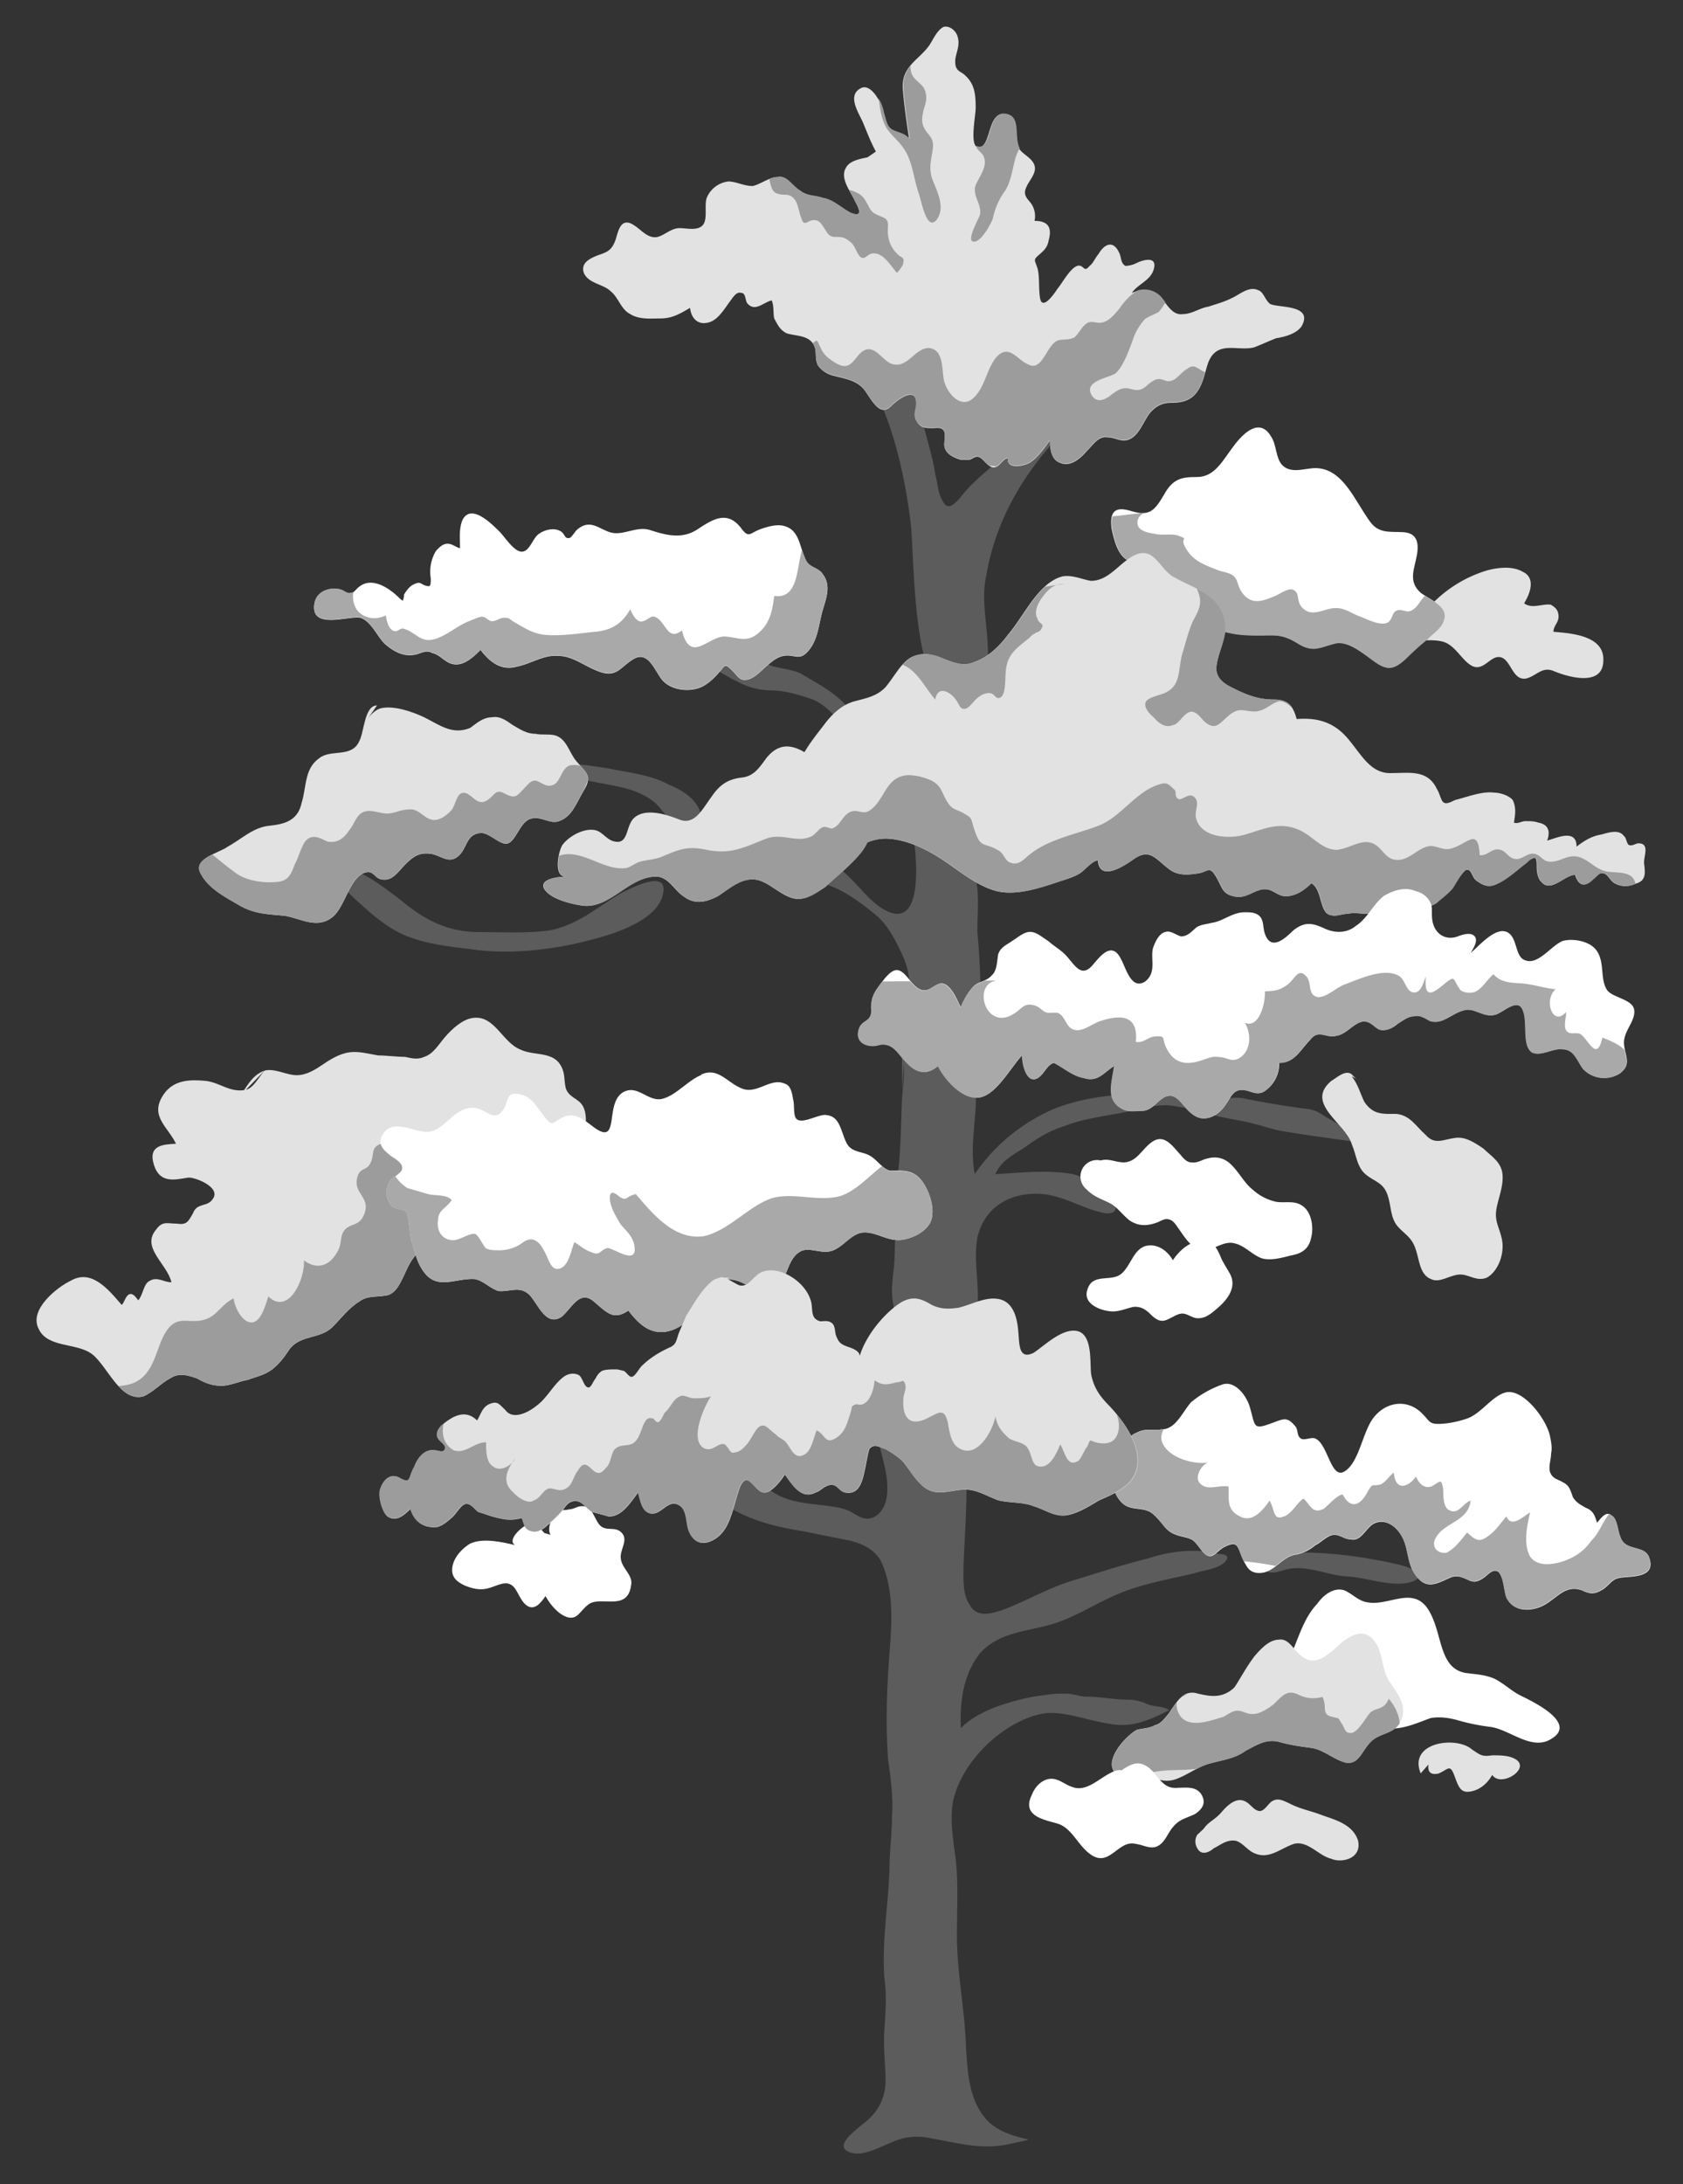 <svg xmlns="http://www.w3.org/2000/svg" width="37" height="48" fill="none"><rect width="100%" height="100%" fill="#333333" stroke="none"/><path fill="#E1E2E1" d="M31.402 13.359a2.817 2.817 0 0 1 1.292-.824c.251-.066.561-.1.786.032.28.132.169.462.027.691.169.133.422 0 .589.032.112.066.168.132.168.264s-.112.198-.112.33c.337.032 1.123.066 1.096.629 0 .594-.786.364-1.096.232-.252-.1-.364.1-.589.164-.31.066-.337-.396-.562-.462-.224-.066-.363.296-.617.198-.225-.1-.364-.428-.618-.528-.423-.164-1.209.232-1.15-.595v.067"/><path fill="#5C5C5C" d="M7.67 19.63c.423.396.872.824 1.405.99.476.164.984.198 1.46.264.955.1 1.995-.066 2.921-.364.364-.132 1.038-.396 1.123-.892.113-.56-.786-.067-.925 0-.506.295-.984.726-1.6.823-.506.066-1.038.032-1.546.032-.647 0-1.18-.264-1.685-.692-.476-.364-.899-.692-1.46-.792m5.194-1.943c.393.132.787.164 1.18.264.252.066.476.164.674.33.198.198.364.497.618.56.224.066.476-.066.364-.364-.086-.296-.423-.497-.674-.595-.423-.232-.872-.264-1.348-.364-.477-.066-1.068-.232-1.46.198m3.792-2.374c.168.066.337.198.505.264.225.132.506.198.76.198.28 0 .618.1.899.198.31.132.561.428.759.726.112-.066.31-.232.198-.364-.027-.1-.14-.132-.198-.198-.058-.066-.112-.132-.198-.198-.224-.198-.535-.364-.813-.528-.252-.132-.535-.1-.787-.232-.139-.066-.28-.164-.393-.233-.112-.031-.224-.031-.31-.031m2.891-6.103c.575.874.874 2.2 1.004 3.274.1.824-.004 4.444 1.3 3.855.392-.197.421-.792.392-1.22-.027-.496-.139-.99-.027-1.483.198-1.157.76-2.113 1.46-2.905-.112-.066-.28-.198-.422-.198-.224 0-.393.264-.561.396-.337.33-.73.594-1.038.99-.113.132-.281.33-.394.1-.112-.163-.112-.395-.168-.594-.056-.396-.198-.792-.28-1.188-.057-.364-.199-.726-.282-1.088"/><path fill="#E1E2E1" d="M19.073 3.457c-.14.032-.394.066-.477.233-.139.232.113.528.198.726.112.198.168.364-.085.264-.198-.1-.393-.296-.618-.33-.198-.066-.337-.032-.506-.164-.168-.1-.28-.33-.476-.296-.198 0-.393.164-.562.198-.198 0-.364-.1-.535-.1a.586.586 0 0 0-.476.364c-.056.164.027.463-.085.595-.113.132-.364.066-.506.066-.197 0-.337.163-.505.198-.225.031-.364-.198-.562-.296-.225-.1-.28.132-.337.33-.085.264-.198.296-.393.364-.169.066-.393.164-.31.396.112.233.422.233.588.397.169.132.225.396.423.496.197.132.476.1.674.1.252 0 .422-.1.647-.232.027.232.168.364.364.33.225-.032.364-.264.505-.462.057-.066.14-.232.252-.198.112 0 .085.164.14.232.168.198.363-.031.534-.066.056.132.027.264.056.396.086.164.14.264.281.33.225.066.535.032.618.33.027.132 0 .233.056.365a.6.6 0 0 0 .337.232c.252.066.535.1.701.33.166.23.337.594.589.33.168-.163.589-.462.535.032-.027.132-.057.198.027.33.083.132.197.132.337.132.085 0 .197-.032.251.066.054.098-.027.296.027.396.056.132.225.198.337.232h.198c.027 0 .112-.066.168-.066.113 0 .198.198.337.233.14.034.225-.198.337-.198-.026.264.364.164.477.1.168-.1.337-.33.45-.496 0 .198.026.428.224.496.225.1.45-.1.589-.264.139-.132.251-.33.449-.296.198 0 .31.132.506.032.195-.1.28-.364.422-.56.14-.163.28-.232.476-.232.196 0 .393-.032.535-.198.168-.198.198-.462.28-.692.198-.496.648-.232 1.012-.33.168-.066.31-.132.476-.198.198-.032.45-.1.562-.264.28-.497-.562-.396-.701-.497-.112-.1-.14-.264-.252-.295-.197-.1-.422.1-.561.163-.198.1-.337.132-.535.198-.198.032-.364.164-.562.164-.225.032-.337-.198-.476-.364-.198-.198-.423-.198-.647-.1.139-.199.393-.265.476-.497.112-.33-.225-.232-.364-.164a.607.607 0 0 1-.252.066c-.112-.066-.085-.198-.139-.295-.14-.296-.337-.164-.45.031-.085.1-.112.198-.197.264-.112.132-.112.032-.198 0-.168-.066-.393.365-.505.497-.086.132-.364.528-.393.163-.027-.198 0-.462-.057-.628-.056-.166-.085-.164.027-.264.113-.1.198-.164.225-.33.085-.296-.027-.428-.31-.428a.492.492 0 0 0-.085-.396c-.113-.132-.169-.198-.086-.364.056-.132.225-.296.169-.462-.056-.167-.252-.233-.337-.365-.14-.264.056-.726-.337-.76-.364-.032-.281.76-.562.726-.198 0-.056-.692-.056-.858 0-.33-.027-.56-.281-.76-.112-.067-.169-.101-.169-.265s.113-.33.057-.528c-.027-.132-.169-.264-.31-.232-.14.066-.225.264-.31.396-.225.33-.618.462-.59.956.028.364.086.76.14 1.122-.112-.132-.225-.132-.364-.198-.14-.066-.14-.198-.198-.365-.027-.232-.28-.691-.505-.56-.31.164-.027.56.056.761.083.2.169.428.28.629"/><path fill="#9D9C9C" d="M20.478 3.883c-.056-.232 0-.396.027-.594.027-.198-.027-.264-.139-.396-.112-.163-.112-.264-.056-.496.056-.164.085-.296 0-.462-.085-.132-.252-.198-.281-.365-.011-.037-.011-.079-.011-.124a.673.673 0 0 0-.158.486c.027.365.086.76.14 1.122-.113-.132-.225-.132-.364-.198-.14-.066-.14-.198-.198-.364a.95.95 0 0 0-.126-.335c.005.023.011.044.014.07.027.199.056.397.168.595.113.164.252.264.364.428.198.264.225.66.337.99.056.132.169.858.393.594.225-.296-.027-.692-.112-.956l.002.005Zm-.73 1.717a.669.669 0 0 1-.224-.428c-.027-.195.056-.33-.113-.396-.139-.066-.224-.066-.31-.232-.085-.167-.139-.264-.31-.33-.045-.021-.087-.032-.128-.043.047.088.099.172.128.24.113.199.169.365-.085.265-.198-.1-.393-.296-.618-.33-.198-.066-.337-.032-.506-.164-.168-.1-.28-.33-.476-.296a.506.506 0 0 0-.193.045c.027.13.056.288.166.32.169.066.252-.032.393.132.086.132.086.264.14.396.056.198.112.1.224.066.14-.032.198.031.281.163.083.133.113.199.252.199.112 0 .198 0 .31.1.112.066.14.232.225.33.112.1.168-.066.28-.066.225-.032.394.264.535.428.056-.066.14-.164.14-.233.026-.1-.028-.1-.113-.163l.002-.003Zm2.078-.79a1.54 1.54 0 0 1 .28-.63c.113-.197.14-.395.198-.628a.969.969 0 0 1 .115-.295c-.14-.265.056-.727-.337-.761-.364-.032-.281.76-.562.726a.066.066 0 0 1-.045-.018l-.011.018c.027.1.14.132.168.233.086.232-.139.462-.197.66-.027.232.139.364.112.594-.027.1-.281.528-.169.594.169.066.394-.364.45-.497l-.002.003Zm4.661 3.366c-.168-.066-.225-.198-.393-.066-.169.1-.252.296-.45.264-.168-.066-.224-.066-.393.066-.139.132-.224.164-.422.1-.169-.031-.252.032-.393.132-.113.1-.31.198-.423.032-.224-.33.364-.396.506-.496.168-.132.31-.529.393-.76.056-.165.14-.297.252-.429.085-.066.197-.1.31-.163.04-.048.1-.127.148-.212-.03-.04-.06-.081-.092-.118a.502.502 0 0 0-.517-.143c-.153.087-.28.22-.409.407-.112.132-.224.264-.364.295-.112.032-.197-.031-.31 0-.14.066-.198.233-.31.33-.14.066-.225.032-.364.066-.252.1-.337.692-.647.529-.252-.1-.422-.463-.701-.164-.225.264-.252.692-.535.924-.251.198-.535-.1-.618-.396-.056-.264 0-.692-.337-.726-.28 0-.449.396-.73.364-.28 0-.45-.528-.76-.264-.112.1-.197.296-.363.296-.113 0-.252-.1-.337-.164a.585.585 0 0 1-.198-.264c-.027-.032-.027-.1-.085-.132l-.079.056a.45.45 0 0 1 .052.108c.027.132 0 .232.056.364a.6.6 0 0 0 .337.233c.252.066.535.1.7.33.167.23.338.594.59.33.168-.164.588-.462.534.031-.027.132-.056.198.027.33s.198.132.337.132c.086 0 .198-.031.252.066.054.098-.027.296.027.397.056.132.225.198.337.232h.198c.027 0 .112-.066.168-.066.095 0 .17.143.276.206.045.002.09.008.135.018.1-.04.173-.19.263-.19-.027.264.364.164.476.1.169-.1.337-.33.45-.496 0 .198.027.428.224.497.225.1.45-.1.59-.264.139-.132.25-.33.449-.296.197 0 .31.132.505.031.196-.1.281-.364.422-.56.14-.163.281-.232.477-.232.195 0 .393-.031.535-.198.112-.132.161-.295.208-.457-.004 0-.006-.002-.01-.005l.006-.005Z"/><path fill="#5C5C5C" d="M19.83 23.029c.086.396.028.76 0 1.122-.026.628-.026 1.22-.111 1.817-.057.594-.027 1.188-.057 1.782-.027.296-.085.594-.027.893.027.264.198.427.423.528.364.198 1.18.496 1.375-.132.168-.595-.056-1.255.056-1.849.168-.692.73-.956 1.292-.956s.984.33 1.517.428c.224.032.31-.1.139-.33-.198-.296-.535-.428-.843-.528-.562-.1-1.15-.032-1.712 0 .14-.33.476-.462.701-.628.281-.198.506-.33.814-.428.505-.198 1.067-.233 1.6-.365.28-.066.588-.132.871-.066.28.032.562.132.843.198.251.066.534.1.786.164.28.066.535.164.813.198.589.1 1.18.164 1.77.264-.28-.163-.534-.364-.813-.528-.251-.132-.28-.214-.561-.248-.31-.032-1.08-.164-1.391-.232-.308-.032-.436.05-.744.015-1.123-.132-2.274-.198-3.343.198A4.044 4.044 0 0 0 21.43 25.8c-.112-.56.027-1.157.027-1.717 0-.594.027-1.188.086-1.816.027-.56 0-1.188-.056-1.783 0-.33.027-.66 0-.956-.027-.163-.027-.33-.027-.462.027-.163.085-.33.112-.496.056-.396-.337-.528-.589-.628-.31-.133-.647-.198-.954-.365 0 .365 0 .692.085 1.056.045.468.114 1.664-.55 1.416-.423-.159-.715-.658-1.075-.935-.123-.095-.505-.383-.649-.188-.222.307.328.51.474.566.31.132.589.33.872.56.31.232.476.56.647.924.17.364.198.691.14 1.122-.028.628-.113 1.254-.14 1.88"/><path fill="#fff" d="M24.218 25.508a.363.363 0 0 0-.326.634c.158.166.355.216.54.317.157.1.27.266.41.367.199.131.399.116.612.034.072-.034.157-.082.227-.066.099.016.157.1.213.182.155.216.313.5.582.5.227-.017.44-.217.668-.151.227.05.397.266.61.332.198.05.428-.016.625-.066.198-.034.385-.116.44-.367.073-.25.014-.6-.197-.731-.17-.116-.384-.05-.568-.082a1.113 1.113 0 0 1-.513-.267c-.17-.132-.283-.348-.44-.515-.184-.2-.384-.232-.625-.15-.085.034-.184.082-.283.066-.099 0-.17-.082-.24-.167-.157-.166-.326-.433-.569-.316-.227.116-.341.398-.568.464-.184.066-.384-.066-.569-.034-.098.016-.184.066-.27.116"/><path fill="#fff" d="M25.814 27.75c-.112-.233-.323-.397-.548-.38-.337.015-.393.445-.618.627-.224.183-.631-.031-.743.346-.113.346.364.478.561.478.155 0 .295-.066.45-.1.155-.016.267.05.38.164.112.113.224.182.363.116.126-.05.239-.148.364-.132.113.016.212.116.337.1.14 0 .268-.1.38-.198.198-.163.463-.446.31-.76-.07-.132-.168-.264-.224-.412-.07-.164-.155-.314-.324-.33-.294-.032-.562.182-.73.446"/><path fill="#E1E2E1" d="M5.817 23.525c-.139.163-.251.396-.422.427-.337.066-.562-.163-.872-.198-.337-.031-.7-.031-.925.296-.322.473.087.703.271 1.085-.265.016-.624.021-.485.465.13.415.458.327.75.28.13-.021.76.214.533.483-.112.164-.337.066-.422.296-.113.198-.14.264-.364.232-.198 0-.31-.066-.45.132-.337.396.252.76.337 1.157-.168 0-.31-.132-.476-.032-.14.066-.14.296-.252.428-.056-.066-.112-.164-.197-.132-.086.032-.113.198-.169.232-.31-.364-.674-.792-1.123-.528-.281.132-.926.629-.701 1.056.197.428.842.296 1.18.56.336.264.617 1.056 1.123.924.224-.1.393-.295.588-.396.198-.132.393-.066.589 0 .168.1.337.164.535.164.197 0 .393-.1.588-.132.169-.066.364-.1.535-.232.17-.132.281-.296.393-.462.252-.296.647-.198.926-.463.198-.198.364-.427.589-.56.168-.131.364-.1.561-.131.423-.032.423-.793.814-.99.251-.1.505 0 .76-.032.31-.032.534-.264.73-.528.195-.264.393-.56.674-.692.224-.1.476-.066.7-.1.497-.035.713-.518.717-1.038.002-.22.06-.454.007-.671-.072-.293-.299-.253-.407-.473-.042-.087-.036-.285-.065-.393-.14-.497-.618-.33-.955-.497-.393-.163-.562-.76-1.038-.691-.225.031-.45.232-.618.428-.139.163-.251.364-.45.427-.138.066-.28.032-.421 0-.198 0-.394-.031-.59-.031-.197-.032-.422-.1-.646-.067-.225.035-.423.164-.618.296-.196.132-.393.233-.618.198-.198-.031-.393-.132-.589-.1-.251.066-.393.296-.534.528"/><path fill="#9D9C9C" d="M10.114 26.232c-.132-.684-.164-1.162-.813-1.045-.17.031-.297.113-.488.09-.139-.02-.3-.193-.45-.135-.233.092-.111.232-.233.443-.078.138-.202.077-.263.251-.141.412.328.46.12.893-.104.216-.293.158-.414.306-.101.124-.056.282-.137.44-.178.35-.465.442-.753.223.018.451-.355 1.212-.784.792-.06.185-.153.539-.344.57-.215.035-.4-.327-.418-.525-.285.13-.364.412-.696.48-.303.061-.512-.087-.73.167-.227.264-.26.726-.508 1.014-.198.232-.427.243-.6.269.155.166.33.28.546.222.225-.1.393-.296.589-.396.197-.132.393-.066.588 0 .169.1.337.163.535.163s.393-.1.589-.132c.168-.066.364-.1.535-.232.17-.132.28-.296.393-.462.251-.296.647-.198.925-.462.198-.198.364-.428.59-.56.168-.132.363-.1.56-.132.423-.032.423-.792.814-.99.252-.1.506 0 .76-.032a.739.739 0 0 0 .348-.135c-.045-.345-.189-.691-.263-1.085h.002Z"/><path fill="#fff" d="M15.421 23.623c-.296.116-.57.465-.876.528-.29.06-.514-.296-.809-.166-.474.208-.078 1.225-.674.792-.195-.143-.406-.335-.647-.24-.299.119-.238.282-.499-.066-.135-.18-.24-.36-.456-.415-.382-.098-.24.174-.442.388-.187.196-.349-.084-.598-.097-.452-.027-.65.528-1.04.528-.286 0-.769-.312-.975.071-.11.203.02.317.157.433.08.069.303.164.278.312-.015.097-.22.184-.271.274a.439.439 0 0 0 .029.518c.092.113.265.068.328.145.074.092.076.512.121.644.054.167.094.36.17.513.306.62.706.322 1.174.322.197 0 .364.198.561.264.252.031.477-.132.701.1.198.232.364.692.701.462.225-.198.394-.594.701-.33.281.232.423.428.76.198.225.296.476.528.842.462.338-.066.59-.33.787-.628.197-.264.393-.594.73-.497.28.066.589.396.872.198.252-.163.252-.66.535-.823.197-.132.476.066.73-.032s.422-.396.7-.396c.28 0 .506.198.814.163.198-.031.477-.132.618-.364.14-.264 0-.692-.169-.924-.197-.264-.422-.232-.7-.232-.169-.032-.281-.233-.45-.33-.168-.098-.393-.067-.505-.264-.14-.265-.14-.595-.45-.629-.168-.032-.561.232-.674.066-.056-.1-.027-.296-.056-.396-.027-.164-.056-.33-.198-.364-.31-.133-.618.264-.955.1-.31-.132-.505-.462-.871-.296l.006.008Z"/><path fill="#A9A9A9" d="M20.28 25.969c-.197-.265-.422-.233-.7-.233a.402.402 0 0 1-.19-.108c-.303.235-.568.541-.916.657-.488.132-1.011-.087-1.499.045-.523.177-.937.705-1.498.837-.636.087-1.086-.44-1.499-.924-.225.045-.187.177-.375.045-.15-.132-.225-.087-.187.132.038.177.15.351.225.483.112.132.263.264.299.441.112.528-.488.045-.6.087-.15.045-.15.177-.337.087-.15-.044-.225-.131-.375-.219-.075.177-.113.484-.3.573-.224.087-.262-.219-.374-.396-.113-.219-.263-.309-.45-.177a.867.867 0 0 1-.561.177c-.075 0-.187 0-.263-.045-.075-.087-.15-.264-.225-.309-.112-.044-.337.133-.488.133-.224 0-.375-.177-.337-.441 0-.22.187-.265.3-.441-.113-.133-.376-.088-.524-.133l-.45-.131a.865.865 0 0 1-.265-.26c-.051.04-.1.077-.123.117a.437.437 0 0 0 .029.517c.092.114.265.07.328.146.074.092.076.512.121.644.054.166.095.36.171.512.306.62.705.322 1.173.322.197 0 .364.198.561.264.252.032.477-.132.701.1.198.233.365.693.702.463.224-.198.393-.594.7-.33.281.232.423.428.76.198.225.296.476.528.842.462.338-.066.59-.33.787-.628.198-.265.393-.595.73-.497.281.066.589.396.872.198.252-.164.252-.66.535-.824.197-.132.476.066.73-.031.254-.098.422-.396.7-.396.28 0 .506.198.814.163.198-.031.477-.132.618-.364.14-.264 0-.692-.168-.924l.006.008Z"/><path fill="#E1E2E1" d="M29.858 23.723c-.085-.031-.112-.1-.168-.132-.14-.066-.31.1-.423.164-.588.497.31.924.45 1.386.112.264.112.529.337.692.168.132.364.164.45.428.085.232.055.496.224.692.14.163.31.232.393.496.085.233.085.56.337.66.198.1.423-.1.647-.1.198 0 .364.164.589.066.225-.132.364-.462.337-.76-.027-.265-.169-.428-.14-.692.03-.264.17-.528.14-.824-.027-.264-.252-.396-.422-.56-.198-.132-.394-.264-.618-.232-.252.031-.45.163-.648-.066-.224-.198-.337-.428-.646-.462-.281 0-.506.031-.702-.264-.085-.164-.139-.396-.28-.56"/><path fill="#fff" d="M24.83 12.334c-.253-.1-.338-.462-.394-.726-.056-.462.168-.462.476-.365.364.1.477-.031.674-.364.198-.364.394-.396.73-.396.394 0 .562-.364.814-.692.198-.264.562-.628.813-.198.133.188.095.515.279.658.206.163.5.026.726.037.59.026.842.734 1.181 1.188.191.256.443.203.717.219.272.016.355.185.308.48-.054.328-.207.592.076.85.169.133.618.297.506.595-.056.198-.252.296-.364.428-.169.132-.31.264-.477.428-.251.232-.393.263-.674.065-.24-.168-.588-.475-.878-.404-.33.082-.476.212-.816 0-.188-.116-.346-.182-.561-.18-.43 0-.75.025-1.164-.11-.328-.106-.701-.296-1.045-.296-.085 0-.169 0-.252.032"/><path fill="#A9A9A9" d="M31.33 13.09c-.11.108-.174.277-.317.335-.115.045-.21-.066-.33.005-.075.042-.08.198-.174.25-.16.085-.447-.07-.61-.131-.219-.08-.351-.211-.596-.182-.23.026-.495.216-.697-.04-.103-.132-.029-.3-.175-.364-.112-.05-.294.092-.393.132-.288.121-.542.219-.75-.1-.084-.127-.064-.238-.17-.339-.071-.068-.244-.087-.336-.124-.315-.124-.57-.203-.737-.528-.104-.203.108-.137-.14-.232-.134-.05-.334-.005-.476-.032-.126-.024-.406-.05-.422-.232-.01-.111.058-.19.141-.233h-.053l-.64.074a.69.69 0 0 0-.008.262c.057.264.14.628.394.726l.674 1.254c.085-.032.168-.032.251-.032.346 0 .717.19 1.045.296.416.135.737.114 1.164.111.213 0 .373.064.562.18.339.21.485.081.815 0 .29-.072.638.232.879.404.28.198.422.163.674-.066.168-.164.31-.296.476-.428.112-.132.31-.232.364-.428.095-.253-.213-.41-.413-.53l-.003-.009Zm-5.993-1.844c-.016-.005-.034-.005-.052-.008-.011.006-.022.014-.036.016l.088-.01v.002Z"/><path fill="#5C5C5C" d="M15.984 33.098c.535.33 1.097.462 1.713.56.31.066.647.132.984.198.251.066.505.163.674.428.31.628.251 1.42.197 2.08-.056.76-.085 1.553-.027 2.31.057.397.113.825.086 1.22 0 .397-.056.793-.056 1.189-.027.792-.169 1.584-.113 2.376.056.396.027.76 0 1.157-.027.396.027.76.027 1.157-.027.462-.251.726-.561.955-.113.1-.562.428-.252.56.28.132.674-.1.926-.198a1.33 1.33 0 0 1 .871-.1c.59.1 1.124.264 1.713.132.168-.032.31-.066.449-.1-.393-.1-.813-.199-1.067-.629-.252-.396-.281-.924-.31-1.386-.027-.893-.225-1.748-.198-2.672 0-.497.027-.956-.027-1.453-.056-.462-.14-.892-.056-1.32.224-.956 1.235-1.817 2.049-1.914.45-.032.898.163 1.375.232.476.1.872-.066 1.321-.296-.14-.1-.31-.066-.476-.132a1.01 1.01 0 0 0-.45-.1c-.28 0-.588-.066-.898-.066-.14 0-.281-.066-.45-.066-.14 0-.28 0-.45.032-.31.031-.588.1-.898.198-.31.097-.7.264-.955.528-.027-.594.056-1.189.423-1.65.393-.428.925-.463 1.433-.595.562-.132 1.038-.462 1.573-.692.535-.23 1.123-.33 1.685-.462.198-.066.562-.1.701-.264.112-.132-.027-.163-.14-.163-.505-.133-1.067-.066-1.572.1-.535.132-1.038.296-1.573.462-.589.164-1.123.496-1.685.692-.225.066-.505.132-.647-.132-.169-.233-.14-.594-.14-.893.028-.691.086-1.352.057-2.08-.281.066-.589-.233-.814-.397-.224-.163-.449-.427-.73-.462-.085-.031-.225-.132-.31-.1-.14.032-.085.264-.056.396.056.264.14.496.169.792.029.296 0 .629-.252.792-.281.164-.45-.1-.701-.163-.506-.132-1.097-.066-1.546-.365-.14-.1-.252-.132-.422-.198-.14-.066-.252-.132-.394-.163-.197-.066-.364-.1-.534.066"/><path fill="#fff" d="M11.967 33.69c-.085-.1-.197-.231-.337-.197-.085 0-.505.33-.31.462-.28-.066-.7-.164-.984-.032-.168.1-.364.296-.393.528-.03.233.14.33.28.396.17.066.31.1.477.066.167-.034.364-.163.506-.1.168.066.197.33.364.462.166.132.31-.031.422-.198.112.198.281.396.476.462.225.066.281-.132.45-.264.252-.232.872.164.955-.428.056-.232-.198-.364-.225-.594-.027-.198.169-.396.027-.56-.142-.163-.337-.031-.476-.163-.14-.132-.169-.462-.423-.428-.085 0-.168.066-.251.066-.113.032-.198 0-.281.066-.113.066-.225.364-.14.496"/><path fill="#5C5C5C" d="M28.679 34.118a9.43 9.43 0 0 1 1.55.159c.227.04.423.079.64.14.234.066.509.264.113.361-.4.098-.94-.108-1.348-.132-.456-.023-.894-.261-1.341-.158-.165.037-.528.208-.513-.172"/><path fill="#fff" d="M24.578 31.875c.113-.164.252-.33.423-.396.197-.1.337-.032.534-.066.31 0 .45-.365.647-.594a2.22 2.22 0 0 1 .701-.396c.265-.08.52.237.596.507.128.443.06.504.53.327.243-.093.303-.106.47.09.063.074.027.206.119.266.074.05.227-.034.31-.002.285.103.346.903.645.729.325-.19.397-.853.633-1.17.274-.367.737-.43 1.058-.127.196.185.158.262.432.248.18-.008.4-.055.575-.116.312-.105.569-.52.87-.578.364-.069.862.565.952.95.027.132.056.264.027.396 0 .132-.056.265-.027.396.056.164.169.164.281.233.14.066.169.164.225.33.085.132.168.164.28.232.17.066.198.164.252.33.086-.1.198-.264.31-.163.14.066.14.33.198.462.112.364.562.163.647.496.14.462-.505.365-.7.428-.14.032-.226.198-.365.264-.168.1-.28.066-.422 0-.364-.132-.535.164-.843.33-.251.132-.647.164-.813-.164-.056-.132-.056-.427-.169-.56-.112-.1-.224.032-.31.1-.139.101-.224.133-.364.067-.139-.066-.224-.1-.364-.066-.339.145-.57.317-.829-.093-.144-.23-.126-.506-.238-.744-.123-.264-.38-.457-.631-.343-.187.084-.286.409-.522.353-.139 0-.224-.1-.364-.1-.139 0-.28.164-.422.233a.91.91 0 0 1-.393.197c-.31.032-.45.33-.73.397-.169.031-.31 0-.394-.164-.204-.322-.114-.581-.474-.396-.204.105-.285.356-.51.066-.182-.235-.17-.235-.424-.296-.387-.092-.346-.23-.627-.486-.2-.182-.459-.066-.663-.23-.272-.221-.33-.75-.169-1.066.027-.032.057-.1.14-.1"/><path fill="#A9A9A9" d="M36.261 34.252c-.085-.33-.534-.132-.647-.496-.056-.132-.056-.397-.197-.462a.08.08 0 0 0-.04-.024c-.145.18-.226.43-.39.586-.186.264-.41.396-.712.483-.186.045-.487.087-.636-.132-.15-.264-.074-.66 0-.969-.15.087-.41.351-.523.087-.15.177-.225.31-.411.441-.187.132-.263.087-.45-.087-.112.132-.263.351-.449.441-.187.045-.375-.132-.225-.351.187-.31.713-.351.749-.792-.151.045-.263.309-.45.219-.15-.045-.15-.31-.15-.441-.039-.31-.075-.177-.263-.087-.15.045-.263-.045-.337-.22-.15.22-.45.352-.488-.087-.112.088-.186.22-.299.265-.186.044-.15-.045-.263.132-.15.308-.375.44-.561.087-.113 0-.3.219-.411.309-.263.132-.3-.088-.45-.22-.15.088-.263.352-.45.397-.224.087-.186-.177-.298-.352-.15.22-.375.483-.636.352-.299-.133-.263-.352-.263-.66-.186-.045-.45.087-.6-.045-.186-.133 0-.441.15-.484-.298.045-.86-.087-1.01-.44-.038-.09-.018-.204.034-.294-.018 0-.034.008-.052.008-.198.032-.337-.032-.535.066-.168.066-.31.233-.422.396h.085c-.085 0-.112.066-.14.1-.161.317-.1.848.17 1.067.201.164.46.048.662.23.28.256.24.394.627.486.254.06.243.06.425.296.222.287.305.037.51-.066.33-.172.28.037.431.322.232.02.463.055.697.1.141-.108.27-.237.467-.259a.91.91 0 0 0 .393-.198c.14-.066.28-.232.423-.232.141 0 .224.1.363.1.236.056.335-.266.522-.354.251-.116.505.08.631.344.112.237.095.515.238.744.259.41.49.238.83.093.139-.032.224 0 .363.066.14.066.225.032.364-.066.086-.066.198-.198.31-.1.113.131.113.427.169.56.168.33.562.295.813.163.31-.164.477-.462.843-.33.14.066.251.1.422 0 .14-.066.225-.233.364-.264.198-.066.843.032.701-.428h.002Z"/><path fill="#E1E2E1" d="M24.41 30.918c-.198-.198-.364-.396-.423-.726-.027-.264.027-.792-.251-.924-.337-.132-.76.296-1.012.462-.337.164-.31-.198-.337-.462-.027-.365-.139-.692-.476-.726-.28-.032-.562.132-.842.198-.225.031-.394.031-.59-.066-.224-.132-.392-.198-.646-.066-.333.195-.78.694-.93 1.183-.01-.021-.014-.043-.025-.061-.14-.164-.393-.1-.476-.33-.057-.1-.027-.198-.086-.296-.085-.1-.197-.066-.28-.066-.252-.066-.14-.296-.225-.496-.14-.396-.674-.727-1.038-.595-.225.067-.337.428-.589.265-.072-.037-.14-.08-.202-.109l.063-.023-.13-.003a.161.161 0 0 0-.126.013.364.364 0 0 0-.165.09c-.224.198-.363.462-.534.726l-.169.396c-.056.164-.056.233-.168.296-.225.1-.45.232-.618.396-.085.066-.169.264-.252.264-.056 0-.112-.1-.168-.132-.027 0-.113-.032-.169-.032-.112 0-.224 0-.31.032a.367.367 0 0 0-.14.164c-.055.066-.085.163-.138.198-.113.031-.14-.198-.225-.264-.113-.066-.252-.032-.337.031-.225.164-.364.462-.589.629-.197.163-.535.33-.7.1-.14-.132-.17-.198-.338-.132s-.198.232-.28.364c-.17-.163-.338-.163-.535-.066-.113.067-.394.233-.337.428.026.1.197.164.168.264-.03.1-.14.032-.225.032-.197-.032-.364.132-.449.364-.14.233-.056.397-.337.233-.198-.1-.364.066-.422.296-.027.163.056.462.168.56.198.131.364-.032.506-.164.085.295.31.427.588.396.113-.032.198-.1.31-.198.086-.066.198-.264.281-.296.113-.066.225.1.31.164.113.031.198.066.31.1.252.066.394.1.647.032.057.132.057.264.225.295.112.032.225-.031.337-.132.112-.1.225-.198.337-.33.085-.132.169-.232.337-.198.112.032.198.164.31.233.113.031.252.066.364.1.281 0 .45-.264.647-.528.056.198.086.428.281.462.225.032.364-.296.589-.198.225.098.168.396.252.594.112.264.31.296.505.198.422-.198.45-.76.618-1.188.168-.365.31.1.505.132.169.032.394-.264.477-.396.168.232.364.56.674.396.112-.032.168-.132.31-.164.168-.032.198.132.337.164.337.066.393-.296.45-.56.026-.132.055-.296.085-.396.11-.13.22-.037.357 0 .132.08.263.161.373.267.14.163.252.364.393.496.28.296.562.164.899.132.31-.032.535.132.813.232.281.066.535.032.787.133.224.066.449.232.7.198.252-.035.506-.198.73-.33.225-.1.477-.199.675-.397.45-.528-.056-1.254-.423-1.65l-.006-.008Z"/><path fill="#9D9C9C" d="M11.323 32.052c-.022.031-.042.06-.06.092a.335.335 0 0 0 .06-.092Z"/><path fill="#9D9C9C" d="M24.58 31.479c-.074.264-.299.264-.488.22-.15-.046-.112-.088-.186.086-.074.087-.113.22-.187.31-.263.176-.299-.178-.41-.352-.075.177-.187.441-.376.483-.263.045-.225-.219-.337-.396-.074-.132-.263-.132-.411-.219-.15-.132-.263-.264-.3-.483-.073.351-.41.924-.786.705-.186-.087-.224-.351-.262-.573-.075-.31-.187-.22-.376-.132-.375.219-.635.132-.6-.396 0-.087.075-.22.039-.31-.038-.131-.074-.044-.187-.044-.186.045-.299.087-.487-.045 0 .132-.075.396-.187.483-.112.087-.15.045-.225.045-.112.045-.074.045-.112.177-.074.22-.112.441-.337.573-.225.132-.225-.087-.411-.177-.074.177-.112.441-.263.528-.225.132-.299-.132-.411-.264-.074-.087-.15-.087-.225-.177-.074-.045-.15-.132-.224-.177-.187-.087-.263.22-.412.396-.038.045-.15.177-.262.177-.113.045-.113-.087-.225-.177-.15-.044-.263.177-.45.088-.337-.177 0-.925.15-1.144-.111.045-.262.045-.374.045-.113 0-.225-.087-.3-.045-.15.045-.224.264-.336.351-.038.045-.074.177-.15.22-.075 0-.075-.088-.151-.088-.225-.045-.187.484-.45.573-.15.045-.263 0-.375.132-.074.133-.074.31-.186.397-.263.35-.376-.352-.6.044-.113.132-.113.31-.263.396-.15.088-.225 0-.375 0-.15.045-.187.22-.337.264-.113.088-.337-.044-.45-.176-.231-.196-.17-.423-.024-.658-.11.124-.304.193-.425.085-.15-.087-.15-.352-.15-.528-.264 0-.45.264-.713.176-.225-.132-.263-.35-.225-.573l-.04.019c-.074.074-.126.161-.099.256.027.1.198.164.169.264-.03.1-.14.032-.225.032-.198-.032-.364.132-.45.364-.139.233-.056.396-.336.233-.198-.1-.364.066-.423.295-.027.164.056.462.169.56.197.132.364-.032.505-.164.086.296.31.428.589.396.112-.031.198-.1.31-.198.085-.066.198-.264.28-.295.113-.066.226.1.31.163.113.032.199.066.311.1.252.067.393.101.647.032.056.132.056.264.225.296.112.032.224-.032.337-.132.112-.1.225-.198.337-.33.085-.132.168-.232.337-.198.112.032.197.164.31.232.112.032.252.066.364.1.28 0 .45-.263.647-.527.056.198.085.427.28.462.226.031.365-.296.59-.198.224.097.168.396.251.594.112.264.31.295.506.198.422-.198.449-.76.618-1.188.168-.365.31.1.505.132.169.031.393-.264.476-.396.169.232.364.56.674.396.113-.032.169-.132.31-.164.169-.032.198.132.338.164.337.066.393-.296.449-.56.027-.132.056-.296.085-.396.11-.13.22-.037.358 0 .132.079.262.16.372.266.14.164.252.365.394.497.28.296.561.164.898.132.31-.032.535.132.814.232.28.066.534.032.786.132.225.066.45.233.701.198.252-.034.506-.198.73-.33.225-.1.477-.198.674-.396.396-.465.05-1.085-.287-1.497a.63.63 0 0 1 .036.407v-.003Z"/><path fill="#fff" d="M8.796 13.16c-.225-.232-.618-.496-.9-.264-.055.032-.112.132-.168.132-.085.032-.139-.031-.224-.066-.198-.066-.535 0-.59.296-.111.629.843.232 1.039.33.225.1.337.396.505.56.225.198.45.296.701.232.113-.031.225-.1.338-.031.139.031.224.132.337.198.28.163.534-.066.73-.264.225.295.476.462.813.364.31-.066.589-.264.899-.232.337 0 .618.264.955.364.337.1.422-.132.7-.296.315-.185.455.24.616.447.203.256.647.29.906.153.132-.072.252-.183.355-.304.141-.166.126-.203.29-.042.119.119.164.243.35.195.157-.04.297-.203.416-.303.135-.114.254-.214.427-.222.184-.008.287.097.45-.069.237-.245.25-.573.338-.898.08-.288.21-.573-.002-.834-.112-.14-.274-.124-.357-.285-.15-.296-.13-.7-.524-.771-.152-.027-.361.034-.505.09-.202.079-.232.19-.389-.022-.312-.42-.64-.2-.97.016-.335.22-.684.13-1.036.016-.301-.098-.598.132-.874.05-.274-.082-.447-.303-.735-.06-.04.034-.121.171-.164.182-.115.026-.097-.082-.191-.143-.14-.09-.353-.042-.488.056-.139.1-.202.4-.384.388-.164-.01-.362-.32-.476-.439-.169-.163-.618-.628-.813-.264-.086.198-.057.428-.057.629-.112-.032-.168-.1-.28-.1-.086 0-.169.065-.252.163a.88.88 0 0 0-.112.594c0 .164 0 .198-.113.164-.112-.034-.112-.1-.251-.032-.086.032-.169.132-.225.233 0 .031 0 .066-.027.132"/><path fill="#A9A9A9" d="M18.08 12.598c-.113-.14-.275-.125-.358-.286-.036-.073-.063-.153-.09-.232l-.029.121c-.09.368-.085.964-.58.896-.044.293-.078.541-.285.755-.287.298-.485.16-.786.137-.367-.029-.773.626-.96-.135-.328.265-.355-.232-.613-.303-.09-.024-.207.153-.337.095-.083-.037-.157-.18-.187-.256-.186.332-.427.46-.766.494-.357.034-.768.102-1.126.066-.24-.027-.43-.146-.638-.267-.16-.092-.098-.106-.26-.106-.077 0-.153.077-.252.074-.08 0-.121-.098-.225-.098-.04 0-.23.08-.278.098-.245.098-.452.285-.694.375-.367.137-.443-.119-.737-.208-.095-.03-.142.105-.252.034-.092-.058-.124-.206-.146-.328-.202.103-.485.088-.645-.137a.537.537 0 0 1-.065-.38.066.066 0 0 1-.043.016c-.085.031-.139-.032-.224-.066-.198-.066-.535 0-.59.295-.111.629.843.233 1.039.33.225.1.337.397.505.56.225.198.45.296.701.233.113-.032.225-.1.338-.032.139.032.224.132.337.198.28.164.534-.066.73-.264.225.296.476.462.813.364.31-.066.589-.264.899-.232.337 0 .618.264.955.364.337.1.422-.132.7-.295.315-.185.455.24.616.446.203.256.647.29.906.153.132-.071.252-.182.355-.304.141-.166.126-.203.29-.042.119.119.164.243.35.196.157-.04.297-.204.416-.304.135-.114.254-.214.427-.222.184-.008.287.098.45-.069.237-.245.25-.573.338-.897.08-.288.21-.573-.002-.835l.002-.002Z"/><path fill="#E1E2E1" d="M8.288 15.503c-.28 0-.28.594-.393.792-.168.364-.618.164-.872.364-.337.233-.28.629-.393.99-.085.397-.393.463-.7.497-.365.032-.619.296-.927.462-.168.132-.786.264-.588.594.168.33.562.528.842.692.337.198.647.198 1.011.233.364.066.701.295 1.038.031.281-.219.38-.88.72-.98.193-.055.197.114.357.148.24.05.357-.155.523-.324.187-.19.32-.27.562-.238.2.026.375.211.568.082.245-.161.187-.512.528-.539.196-.013.425.27.59.233.179-.043.269-.436.475-.531.239-.106.436.108.648.042.305-.098.39-.401.557-.676.202-.333.051-.39-.167-.652-.155-.185-.213-.502-.476-.565-.14-.032-.28 0-.422-.032-.198 0-.337-.1-.506-.198-.14-.1-.28-.198-.45-.164-.197 0-.336.132-.476.233-.393.163-.674-.066-1.01-.233-.281-.132-.675-.264-.956-.198-.112.032-.224.132-.31.264"/><path fill="#9D9C9C" d="M12.76 16.831a.494.494 0 0 0-.239-.008c-.225.087-.187.483-.488.441-.186-.045-.262-.219-.449 0-.225.22-.225.31-.487.177-.225-.132-.225.087-.45.177-.15.045-.225-.087-.375-.177-.225-.087-.225.177-.337.351-.112.132-.299.264-.45.22-.186-.046-.298-.265-.523-.22-.15 0-.299.087-.45.087-.15 0-.336-.087-.487-.045-.186.045-.225.265-.337.397-.112.176-.263.308-.487.264-.113-.045-.3-.177-.45-.045-.112.087-.186.396-.263.528-.074.177-.112.351-.337.396-.299.045-.748 0-1.01-.22-.16-.113-.32-.255-.48-.377-.195.098-.368.225-.251.423.168.33.562.528.843.692.337.198.647.198 1.01.232.365.066.702.296 1.039.032.28-.22.38-.88.719-.98.193-.056.197.113.357.148.24.05.357-.156.523-.325.187-.19.32-.27.562-.238.2.027.375.212.569.082.244-.16.186-.512.527-.538.196-.014.425.269.59.232.179-.042.269-.436.476-.53.238-.107.435.107.647.041.305-.097.39-.401.557-.676.009-.013.011-.023.018-.037.024-.06.05-.121.072-.182.018-.127-.054-.206-.167-.33l.007.008Z"/><path fill="#E1E2E1" d="M36.065 18.54c-.086-.032-.169.066-.252.031-.056-.031-.056-.163-.112-.198-.113-.163-.364-.066-.506-.031-.198.031-.364.132-.535.264 0-.396-.422-.198-.647-.132.086-.233 0-.365-.197-.396-.086-.032-.169-.032-.281-.032-.086 0-.169.066-.252.032.027-.164.056-.33-.027-.497-.085-.1-.28-.163-.422-.163-.252-.032-.589.1-.843.163-.14.066-.252.132-.31-.032-.038-.09-.052-.15-.092-.21-.202-.428-.598-.35-.975-.35-.477.032-.674-.395-.984-.76-.31-.364-.674-.462-1.124-.427-.085-.33-.224-.428-.505-.428s-.506-.066-.787-.198c-.197-.1-.476-.198-.476-.497.027-.33.225-.628.198-.956-.086-.66-.701-.792-1.097-1.024-.224-.1-.337-.364-.534-.496-.225-.133-.45.031-.648.197-.197.167-.393.365-.674.365-.197-.032-.393-.132-.617-.1-.535.132-.843.858-1.21 1.288-.197.264-.449.497-.73.594-.224.1-.422.032-.673-.066-.225-.1-.477-.163-.73-.031-.225.132-.365.427-.563.66-.197.198-.422.232-.646.295-.281.066-.506.264-.702.529-.152.198-.303.385-.426.596-.281-.163-.564-.211-.838.13-.169.232-.281.396-.535.427-.281.032-.477.133-.674.428-.198.264-.364.626-.701.497-.268-.106-.733-.264-.989-.045-.211.182-.112.63-.479.515-.134-.043-.233-.196-.366-.233-.233-.066-.58.109-.737.317-.08.108-.218.7.07.7-.112 0-.589.032-.476.264.139.232.588.33.786.364.647.132 1.067-.66 1.712-.628.252.032.364.296.562.428.252.198.505.132.76 0 .25-.164.505-.396.813-.365.28.032.505.296.786.396.28.1.506-.066.76-.232.28-.264.588-.496.813-.792.043-.058.078-.122.112-.188a1.05 1.05 0 0 1 .452-.082c.384.024.761.188 1.098.396.41.254.79.605 1.243.742.427.133.968-.042 1.384-.182.15-.05.326-.097.467-.177.137-.073.286-.293.427-.3.038.493.611.094.775-.022.367-.259.488-.013.8.22.194.145.423.118.643.084.177-.03.227-.153.348.026.18.27.14.444.483.491.265.035.477-.245.74-.145.134.053.22.145.375.132.206-.018.372-.134.528-.285.253.14.17.67.436.702.112.032.251-.031.363-.031.14-.032.281 0 .423 0 .252 0 .505 0 .76-.032.25-.066.534-.066.759-.198.112-.1.251-.198.364-.33.085-.132.168-.296.28-.396.14-.066.14.164.252.232.14.1.225.132.364.1.281-.1.506-.33.73-.496.027-.032.14-.132.198-.1.027.032.027.132.027.198 0 .1.027.264.112.33.198.232.506-.164.73-.164.086.264.225.264.394.1.085-.065.14-.163.224-.131.086 0 .14.132.225.198.14.1.337.1.477.031.251-.066.224-.232.197-.462 0-.163.113-.396-.085-.428l.007.006Z"/><path fill="#9D9C9C" d="M22.974 12.898c-.312.285-.546.747-.81 1.056-.199.264-.45.496-.731.594-.225.1-.422.032-.674-.066-.225-.1-.476-.164-.73-.032a.783.783 0 0 0-.184.159c.316.127.48.488.716.765.056-.33.337-.163.45 0 .085.1.085.233.224.199.086-.032.169-.164.252-.233.083-.069.198-.132.31-.1.085.031.112.164.225.066.112-.132.056-.496.112-.692.056-.264.252-.396.45-.56.056-.031.085-.1.168-.132.027-.031.112-.031.14-.1.085-.132-.057-.1-.086-.232-.113-.198.112-.497.252-.629a.482.482 0 0 1 .17-.106l-.258.04.004.003Zm.258-.041.166-.027a.456.456 0 0 0-.166.027Zm5.188 2.713c-.087-.148-.215-.198-.415-.198-.28 0-.505-.066-.786-.198-.198-.1-.477-.198-.477-.497.027-.33.225-.628.198-.956-.054-.427-.332-.633-.629-.786.119.269.09.404-.072.689-.112.232-.169.496-.252.76-.085.33-.027.66-.337.824-.112.066-.364.1-.449.198-.085.132.085.296.168.364.113.133.252.233.423.164.14-.031.225-.264.393-.295.14 0 .225.163.31.232.169.132.252.1.393-.032.113-.1.225-.232.394-.232.139 0 .28.066.449 0 .112-.032.252-.164.393-.198.12 0 .21.082.303.166l-.006-.005Zm1.016 3.102a.368.368 0 0 1-.108 0c-.279-.03-.48-.294-.73-.415-.456-.222-.793-.04-1.236.087-.324.093-.941.077-1.063-.348-.054-.185.104-.37-.058-.491-.115-.085-.263.097-.337.052-.097-.06-.027-.155-.09-.208-.135-.12-.153-.172-.366-.098-.497.169-.814.713-1.31.9-.481.183-1.077.288-1.499.626-.119.095-.227.233-.393.193-.16-.04-.157-.19-.28-.27-.34-.213-.405-.018-.556-.501-.074-.238-.03-.211-.231-.33-.149-.087-.227-.06-.337-.222-.144-.214-.126-.364-.355-.488a1.283 1.283 0 0 0-.513-.124c-.519.02-.512.562-.867.784-.148.092-.265-.053-.427.031-.177.093-.197.286-.377.354-.043.016-.14-.045-.2-.029-.1.027-.171.161-.265.206-.337.156-.647-.09-1.011.056-.481.192-.769.345-1.286.24-.431-.09-.593-.016-.99.15-.16.066-.317.066-.477.109-.099.026-.22.126-.308.14-.474.068-.925-.389-1.406-.29a.619.619 0 0 0-.067.018c-.041.206-.036.462.152.462-.112 0-.588.031-.476.264.14.232.589.33.786.364.647.132 1.068-.66 1.712-.628.252.031.364.296.562.428.252.198.506.132.76 0 .251-.164.505-.397.813-.365.28.032.505.296.786.396.281.1.506-.066.76-.232.28-.264.588-.497.813-.792a1.26 1.26 0 0 0 .112-.188c.14-.053.284-.092.452-.082.384.024.762.188 1.099.396.409.254.788.605 1.242.742.427.132.969-.042 1.384-.182.15-.05.326-.098.468-.177.137-.074.285-.293.427-.3.038.493.61.094.775-.022.366-.259.487-.013.8.22.193.145.422.118.642.084.178-.03.227-.153.348.026.18.27.14.444.483.491.266.035.477-.245.74-.145.134.053.22.145.375.132.207-.018.373-.135.528-.285.254.14.17.67.436.702.112.032.251-.031.364-.031.14-.032.28 0 .422 0 .252 0 .506 0 .76-.032.251-.066.534-.066.759-.198.112-.1.252-.198.364-.33.085-.132.168-.296.28-.396.14-.066.14.163.253.232.139.1.224.132.364.1.28-.1.505-.33.73-.496.027-.032.139-.132.197-.1.027.031.027.132.027.198 0 .1.027.264.113.33.197.232.505-.164.73-.164.085.264.225.264.393.1.086-.066.14-.163.225-.132.085 0 .14.133.224.198.14.1.338.1.48.032-.066-.293-.376-.23-.628-.272-.242-.04-.382-.243-.604-.314-.243-.08-.407.1-.634.1-.182 0-.206-.145-.357-.174-.164-.032-.28.153-.45.108-.152-.042-.19-.206-.363-.206-.146 0-.236.15-.39.127-.035-.668-.302-.193-.68-.135-.148.024-.3-.09-.447-.06-.24.047-.42.306-.683.3-.274-.005-.312-.255-.526-.356-.251-.119-.503.093-.76.127v.003Z"/><path fill="#fff" d="M21.124 22.14c-.085-.164-.14-.33-.28-.463-.142-.132-.253-.031-.365.032-.198.132-.337 0-.476-.164-.225-.296-.337-.296-.562-.031-.168.232-.31.364-.28.691 0 .265-.225.198-.282.428-.085.33.281.396.45.33.337-.066.422.233.647.428.198.198.422.232.647.032.168.33.562.76.926.692.364-.07.674-.66.925-.925 0 .264.14.692.393.462.113-.1.17-.264.31-.295.198.1.423.295.648.33.31.1.422-.1.674-.264-.056.396-.198.76.198.956.139.066.31.031.449.031.197-.031.28-.198.45-.296.197-.1.31.032.449.198.112.133.251.265.422.265.198 0 .364-.132.476-.296.113-.164.169-.33.364-.33.196 0 .337.163.535 0a.727.727 0 0 0 .28-.594c.338 0 .45-.264.675-.497.198-.264.364-.031.589-.1.251-.032.449-.396.7-.296.086.032.17.132.252.164.14.032.281-.032.393-.132.113-.066.225-.164.364-.164.113-.032.225.032.338.1.28.1.476-.163.759-.232.225-.066.422.164.674.1.168-.031.505-.396.618-.1.112.264-.027.76.197.924.198.1.477-.1.675-.066.251 0 .31.233.449.428a.639.639 0 0 0 .813.1c.252-.198.113-.364.086-.628-.027-.296.251-.496.224-.76-.027-.233-.449-.265-.588-.428-.169-.233-.057-.594-.225-.858-.14-.233-.535-.296-.76-.233-.251.1-.534.528-.813.428-.251-.066-.168-.528-.422-.628-.254-.1-.589.295-.787.462.057-.1.169-.264.086-.365-.083-.1-.281-.032-.364 0-.252.1-.506-.032-.562-.33-.027-.132 0-.264-.027-.364a.463.463 0 0 0-.337-.296c-.225-.1-.476-.032-.7.1-.226.164-.365.497-.619.66-.197.164-.45.164-.674.067-.28-.133-.45-.164-.7.031-.17.164-.477.462-.619.1-.056-.131-.027-.295-.112-.396-.085-.1-.225-.1-.337-.1-.28 0-.476.198-.73.233-.113.031-.225.031-.337.1-.113.1-.198.198-.337.198-.113-.032-.225-.132-.337-.1-.14.031-.225.198-.281.364-.056.232.085.528-.169.726-.31.198-.422-.296-.535-.496-.197-.396-.449-.066-.617.132-.281.33-.423-.066-.647-.264-.113-.1-.225-.164-.337-.264-.113-.067-.252-.198-.394-.198-.141 0-.28.131-.393.198-.14.1-.252.132-.31.295-.027.164-.027.365-.14.462-.112.132-.28.132-.392.233-.198.198-.31.496-.394.76"/><path fill="#A9A9A9" d="M35.718 23.076c-.135-.137-.348-.216-.49-.274-.121.554-.31.04-.476-.072-.081-.055-.238.019-.31-.07-.081-.101-.005-.297-.012-.42-.298.34-.5-.275-.229-.5-.258-.023-.503-.113-.77-.13-.207-.012-.447-.018-.596-.2-.144.111-.254.336-.427.394a.383.383 0 0 1-.276-.027c-.074-.045-.144-.256-.189-.266-.132-.035-.67.728-.595-.05-.059.134-.101.348-.254.35-.182.003-.191-.274-.335-.361-.328-.2-.899.076-1.209.19-.164.06-.445.325-.613.264-.196-.071-.09-.314-.225-.454-.18-.188-.24.074-.429.206-.168.116-.28.124-.474.13.011.271-.13.823-.443.691.155.253.135.631-.13.782-.15.084-.243-.006-.386-.024-.18-.024-.198-.013-.394.055-.352.124-.63.106-.813-.256-.114-.23.007-.272-.254-.256-.148.008-.245.15-.418.119.06-.605-.348-.6-.784-.457-.162.053-.366.224-.54.198-.213-.034-.2-.261-.363-.364-.06-.04-.21 0-.283-.024-.086-.03-.142-.114-.218-.14-.29-.103-.297.069-.548.2-.58.304-.856-.68-.33-.76h-.255c-.087.045-.181.069-.251.132a1.42 1.42 0 0 0-.283.46c-.083-.164-.14-.328-.279-.46-.14-.132-.252-.031-.364.032-.19.127-.328.008-.465-.15l-.613.005c-.15.2-.268.335-.243.641 0 .264-.225.198-.28.428-.086.33.28.396.448.33.337-.066.423.233.648.428.197.198.422.232.647.032.168.33.561.76.925.691.364-.068.674-.66.926-.924 0 .264.14.692.393.462.113-.1.169-.264.31-.295.198.1.423.295.647.33.31.1.423-.1.674-.264-.056.396-.197.76.198.956.14.066.31.031.45.031.197-.031.28-.198.449-.296.198-.1.31.032.45.198.112.133.25.264.422.264.197 0 .364-.131.476-.295.112-.164.169-.33.364-.33.195 0 .337.163.535 0a.727.727 0 0 0 .28-.594c.338 0 .45-.264.675-.497.197-.264.364-.031.588-.1.252-.032.45-.396.701-.296.086.032.169.132.252.164.14.032.28-.032.393-.132.113-.066.225-.164.364-.164.113-.032.225.032.337.1.281.1.477-.163.76-.232.224-.066.422.164.674.1.168-.031.505-.396.617-.1.113.264-.026.76.198.924.198.1.477-.1.674-.066.252 0 .31.233.45.428a.639.639 0 0 0 .813.1c.216-.169.146-.314.103-.515h.005Z"/><path fill="#fff" d="M28.398 36.332c.169-.396.28-.792.562-1.088.139-.198.364-.364.588-.296.169.066.31.233.506.264.505.1 1.067-.427 1.404.264.252.497.198 1.189.76 1.289.224.032.422.032.647.132.197.1.364.264.561.364.198.1 1.292.595.674.956-.422.264-.898-.198-1.32-.264a4.661 4.661 0 0 1-.675-.132c-.224-.066-.422-.1-.647-.066-.28.1-.561.233-.872.233-.28-.032-.588-.132-.871-.164-.618-.1-1.263 0-1.573-.726"/><path fill="#E1E2E1" d="M27.891 36.232c-.197-.198-.647.726-.76.858-.25.232-.505.198-.785.132-.31-.1-.45.132-.648.428-.085.1-.168.232-.31.264-.112.066-.251.066-.393.1-.198.1-.647.56-.535.858.057.198.477.1.618.132.252.032.477.198.76.1.283-.097.505-.295.813-.364.252-.066.506-.1.73-.264.252-.132.45-.264.73-.198.225.066.45.1.701.132.281.032.506.264.787.33.28.032.337-.264.535-.462.197-.198.505-.163.647-.428.198-.364-.086-.66-.252-.924s-.112-.628-.337-.892c-.252-.296-.618-.032-.843.198-.31.264-.534.396-.842.066-.112-.132-.225-.296-.393-.264-.225 0-.423.232-.562.396"/><path fill="#9D9C9C" d="M30.77 37.871c-.01-.169-.083-.349-.238-.539-.113.264-.263.177-.412.31-.112.131-.298.482-.449.44-.112 0-.112-.132-.186-.219-.074-.132-.038-.087-.187-.132-.263-.045-.112-.22-.224-.44a.71.71 0 0 1-.524-.046c-.263-.132-.375.045-.562.22-.186.131-.375.263-.6.176-.224-.087-.263-.045-.487.087-.299.088-.86.31-1.011-.132-.027-.081-.03-.145-.012-.195-.058.071-.114.158-.175.25-.085.101-.168.233-.31.265-.112.066-.251.066-.393.1-.198.1-.647.56-.535.858.056.198.477.1.618.132.018 0 .038.008.056.011l.15-.056c.338-.087.675-.044 1.012-.087h.013a1.35 1.35 0 0 1 .342-.132c.252-.066.506-.1.73-.264.252-.132.45-.264.73-.198.225.066.45.1.701.132.281.032.506.264.787.33.28.032.337-.264.535-.462.19-.193.485-.169.63-.406v-.003Zm-4.659-.627-.092.016a.438.438 0 0 0-.047.035.478.478 0 0 1 .14-.05Z"/><path fill="#fff" d="M26.43 39.466c-.111-.22-.354-.177-.523-.177-.224.021-.319-.066-.467-.243-.13-.177-.299-.33-.506-.285a.907.907 0 0 0-.271.142.358.358 0 0 0-.198.035c-.299.132-.58.462-.899.33-.15-.045-.28-.177-.45-.177-.186 0-.354.153-.43.351-.243.483.298.55.58.64.336.11.467.572.804.725.354.153.543-.375.898-.285.169.021.337.132.488.045.168-.087.224-.309.355-.441.13-.153.299-.177.467-.264.13-.087.243-.22.15-.396h.003Z"/><path fill="#E1E2E1" d="M26.46 40.192c.112-.164.251-.198.393-.365.112-.132.28-.295.449-.264.169.032.225.198.364.233.112.031.198-.132.28-.198.14-.1.252-.032.394.031.252.132.476.164.73.264.281.1.674.199.787.56.085.396-.364.497-.589.396-.28-.066-.506-.396-.813-.33-.31.1-.562.365-.9.198-.138-.066-.25-.232-.392-.264-.198-.032-.337.1-.477.164-.112.1-.28.164-.364 0a.28.28 0 0 1 0-.296m4.911-1.349c-.28-.691.787-.824 1.124-.528.197.132.224.164.45.132.168 0 .336 0 .475.066.423.198-.28.66-.476.365-.112.198-.28.33-.476.364-.196.034-.252-.066-.337-.296-.113-.33-.14-.198-.364-.1-.14.032-.252 0-.225-.198"/></svg>